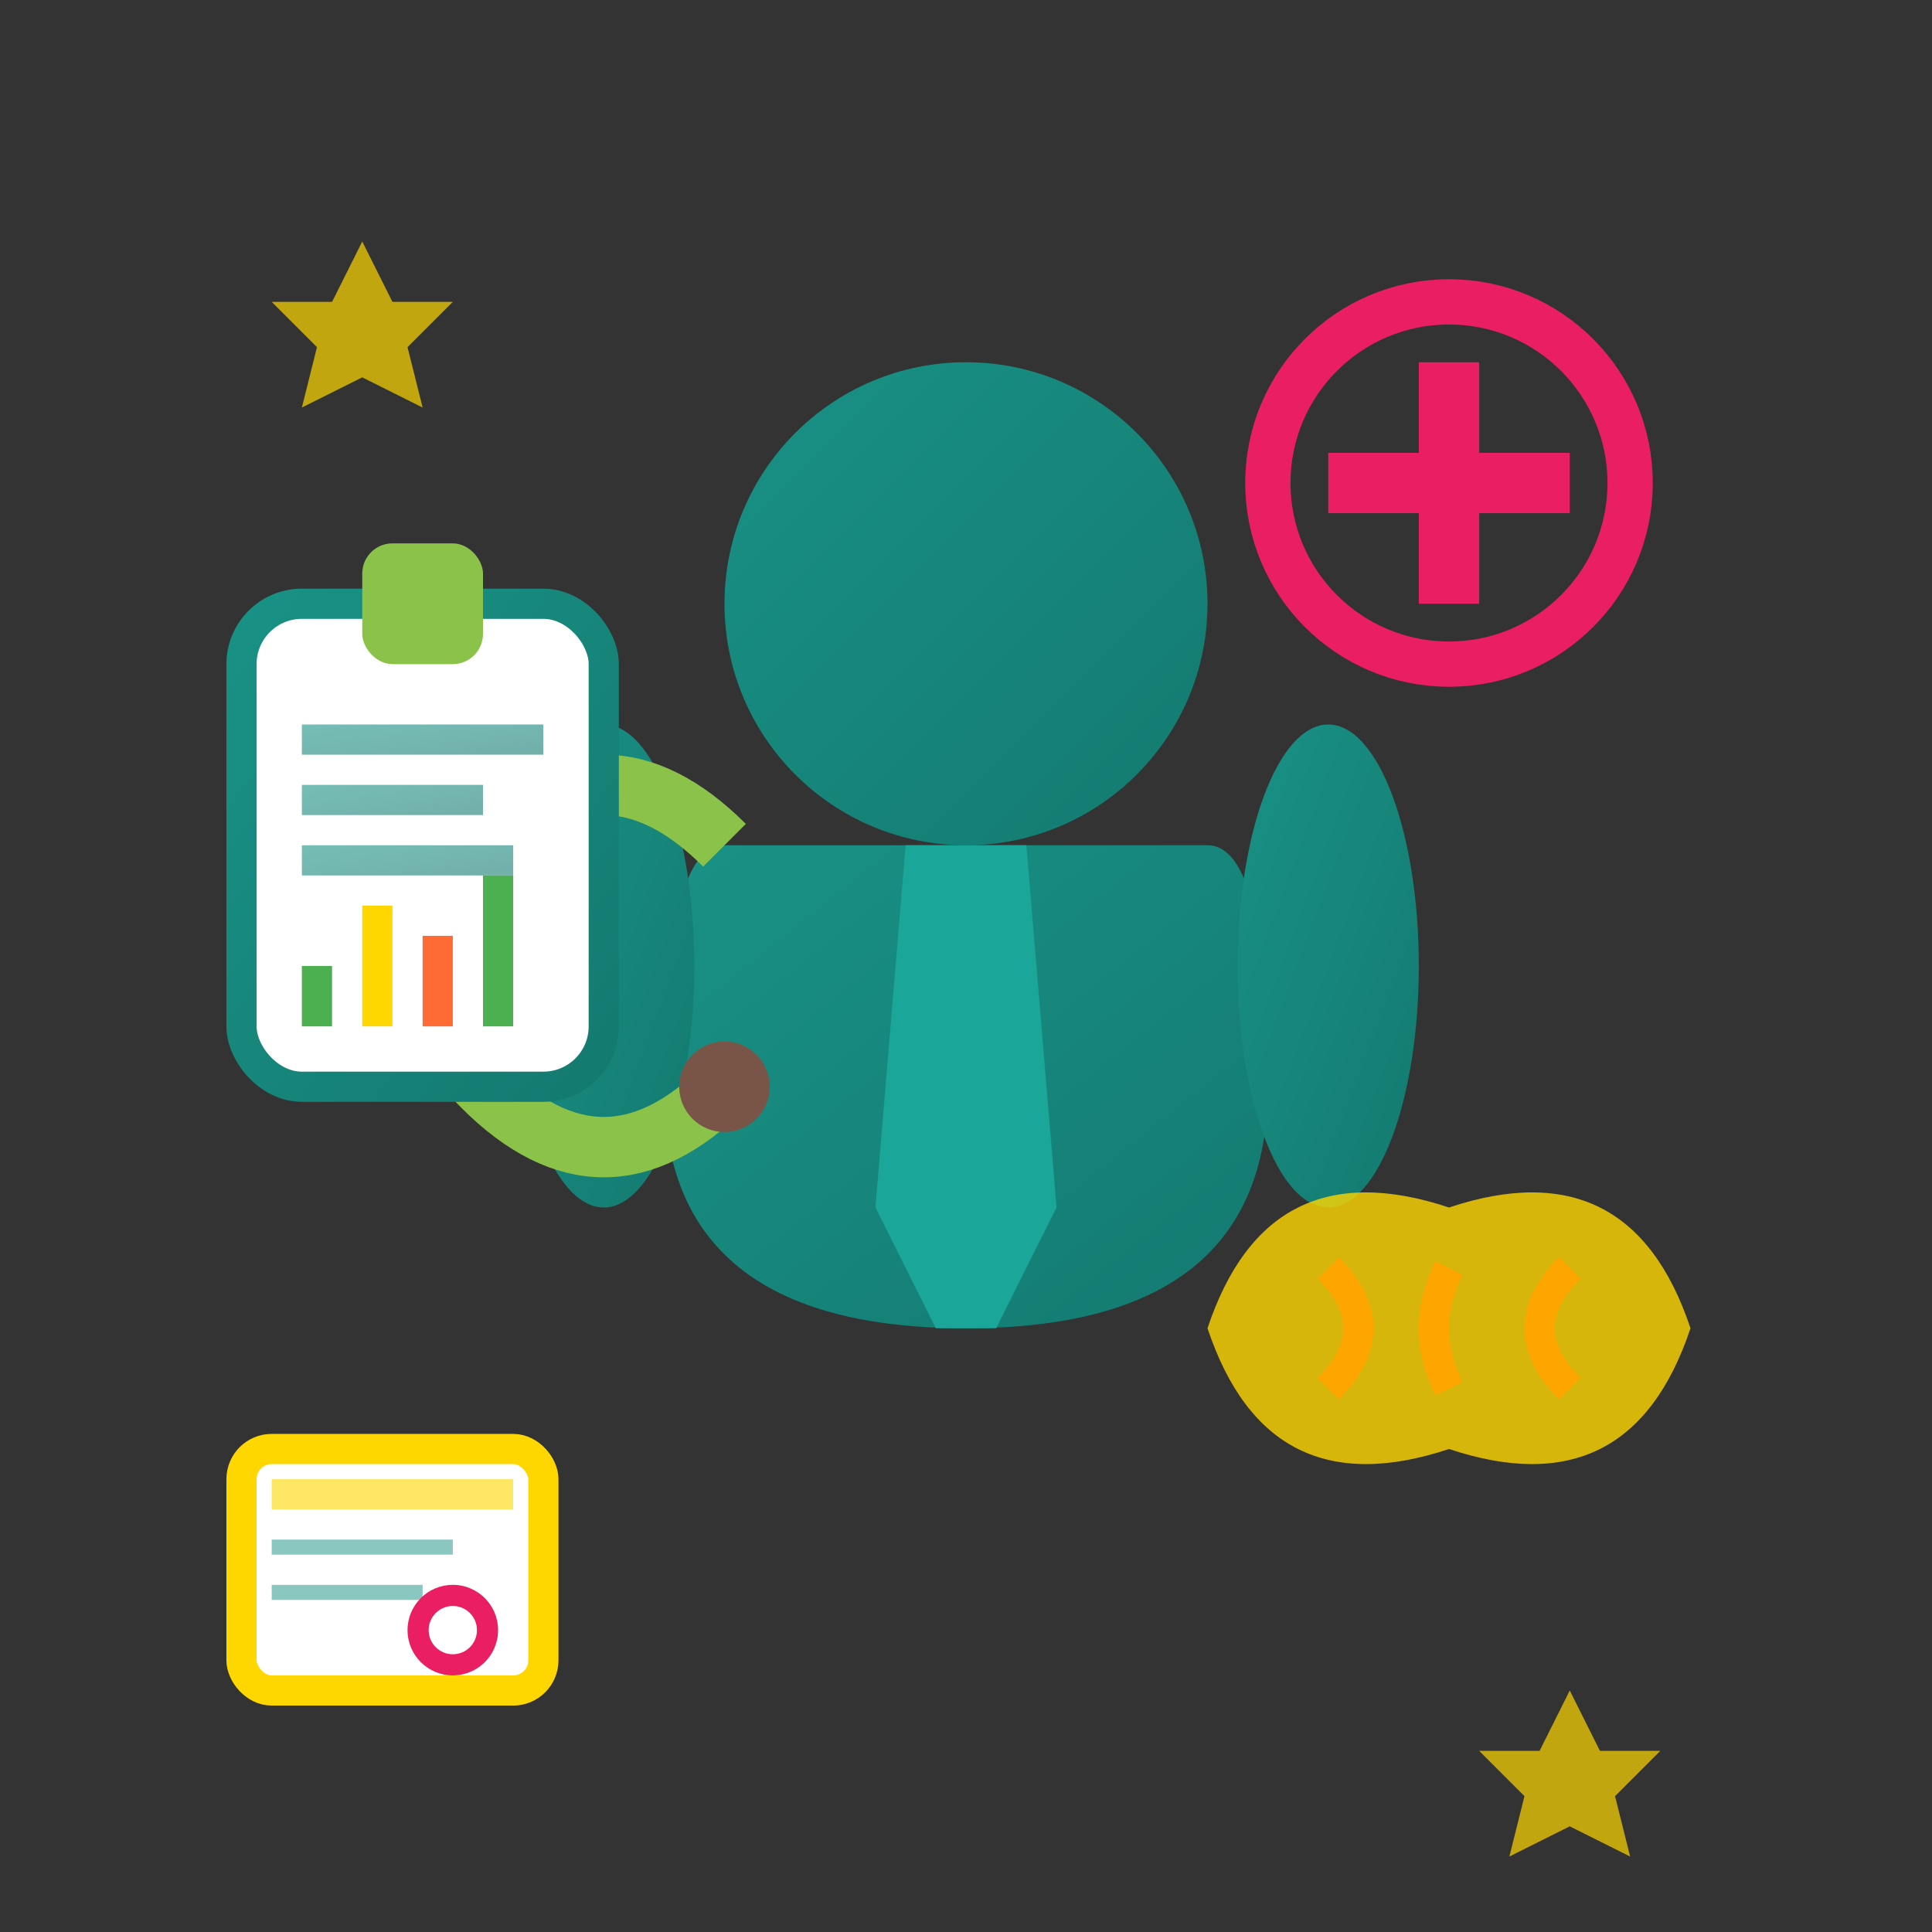 <svg width="64" height="64" viewBox="0 0 64 64" fill="none" xmlns="http://www.w3.org/2000/svg">
  <rect x="0" y="0" width="64" height="64" fill="#333333" stroke="none"/>
  <defs>
    <linearGradient id="specialistGradient" x1="0%" y1="0%" x2="100%" y2="100%">
      <stop offset="0%" stop-color="#199185"/>
      <stop offset="100%" stop-color="#147a70"/>
    </linearGradient>
  </defs>
  
  <!-- Professional person -->
  <g transform="translate(32, 32)">
    <!-- Head -->
    <circle cx="0" cy="-12" r="8" fill="url(#specialistGradient)"/>
    
    <!-- Body -->
    <path d="M-10 4 Q-10 -4 -8 -4 Q0 -4 8 -4 Q10 -4 10 4 Q10 12 0 12 Q-10 12 -10 4 Z" fill="url(#specialistGradient)"/>
    
    <!-- Tie -->
    <path d="M-2 -4 L2 -4 L3 8 L1 12 L-1 12 L-3 8 Z" fill="#1ba69a"/>
    
    <!-- Arms -->
    <ellipse cx="-12" cy="0" rx="3" ry="8" fill="url(#specialistGradient)"/>
    <ellipse cx="12" cy="0" rx="3" ry="8" fill="url(#specialistGradient)"/>
  </g>
  
  <!-- Stethoscope -->
  <g transform="translate(24, 28)">
    <path d="M0 0 Q-4 -4 -8 0 Q-12 4 -8 8 Q-4 12 0 8" stroke="#8BC34A" stroke-width="2" fill="none"/>
    <circle cx="-8" cy="4" r="2" fill="#8BC34A"/>
    <circle cx="0" cy="8" r="1.5" fill="#795548"/>
  </g>
  
  <!-- Medical cross -->
  <g transform="translate(48, 16)">
    <rect x="-4" y="-1" width="8" height="2" fill="#E91E63"/>
    <rect x="-1" y="-4" width="2" height="8" fill="#E91E63"/>
    <circle cx="0" cy="0" r="6" fill="none" stroke="#E91E63" stroke-width="1.5"/>
  </g>
  
  <!-- Clipboard with chart -->
  <g transform="translate(8, 20)">
    <rect x="0" y="0" width="12" height="16" rx="2" fill="#ffffff" stroke="url(#specialistGradient)" stroke-width="1"/>
    <rect x="4" y="-2" width="4" height="4" rx="1" fill="#8BC34A"/>
    
    <!-- Chart lines -->
    <rect x="2" y="4" width="8" height="1" fill="url(#specialistGradient)" opacity="0.6"/>
    <rect x="2" y="6" width="6" height="1" fill="url(#specialistGradient)" opacity="0.6"/>
    <rect x="2" y="8" width="7" height="1" fill="url(#specialistGradient)" opacity="0.6"/>
    
    <!-- Bar chart -->
    <rect x="2" y="12" width="1" height="2" fill="#4CAF50"/>
    <rect x="4" y="10" width="1" height="4" fill="#FFD700"/>
    <rect x="6" y="11" width="1" height="3" fill="#FF6B35"/>
    <rect x="8" y="9" width="1" height="5" fill="#4CAF50"/>
  </g>
  
  <!-- Knowledge/brain symbol -->
  <g transform="translate(48, 44)">
    <path d="M0 -4 Q-6 -6 -8 0 Q-6 6 0 4 Q6 6 8 0 Q6 -6 0 -4" fill="#FFD700" opacity="0.8"/>
    
    <!-- Brain convolutions -->
    <path d="M-4 -2 Q-2 0 -4 2" stroke="#FFA500" stroke-width="1" fill="none"/>
    <path d="M4 -2 Q2 0 4 2" stroke="#FFA500" stroke-width="1" fill="none"/>
    <path d="M0 -2 Q-1 0 0 2" stroke="#FFA500" stroke-width="1" fill="none"/>
  </g>
  
  <!-- Diploma/certificate -->
  <g transform="translate(8, 48)">
    <rect x="0" y="0" width="10" height="8" rx="1" fill="#ffffff" stroke="#FFD700" stroke-width="1"/>
    <rect x="1" y="1" width="8" height="1" fill="#FFD700" opacity="0.6"/>
    <rect x="1" y="3" width="6" height="0.5" fill="#199185" opacity="0.5"/>
    <rect x="1" y="4.5" width="5" height="0.5" fill="#199185" opacity="0.5"/>
    
    <!-- Seal -->
    <circle cx="7" cy="6" r="1.5" fill="#E91E63"/>
    <circle cx="7" cy="6" r="0.8" fill="#ffffff"/>
  </g>
  
  <!-- Excellence stars -->
  <g opacity="0.7">
    <path d="M12 8 L13 10 L15 10 L13.5 11.5 L14 13.5 L12 12.5 L10 13.5 L10.5 11.5 L9 10 L11 10 Z" fill="#FFD700"/>
    <path d="M52 56 L53 58 L55 58 L53.5 59.5 L54 61.5 L52 60.5 L50 61.5 L50.5 59.5 L49 58 L51 58 Z" fill="#FFD700"/>
  </g>
</svg>
